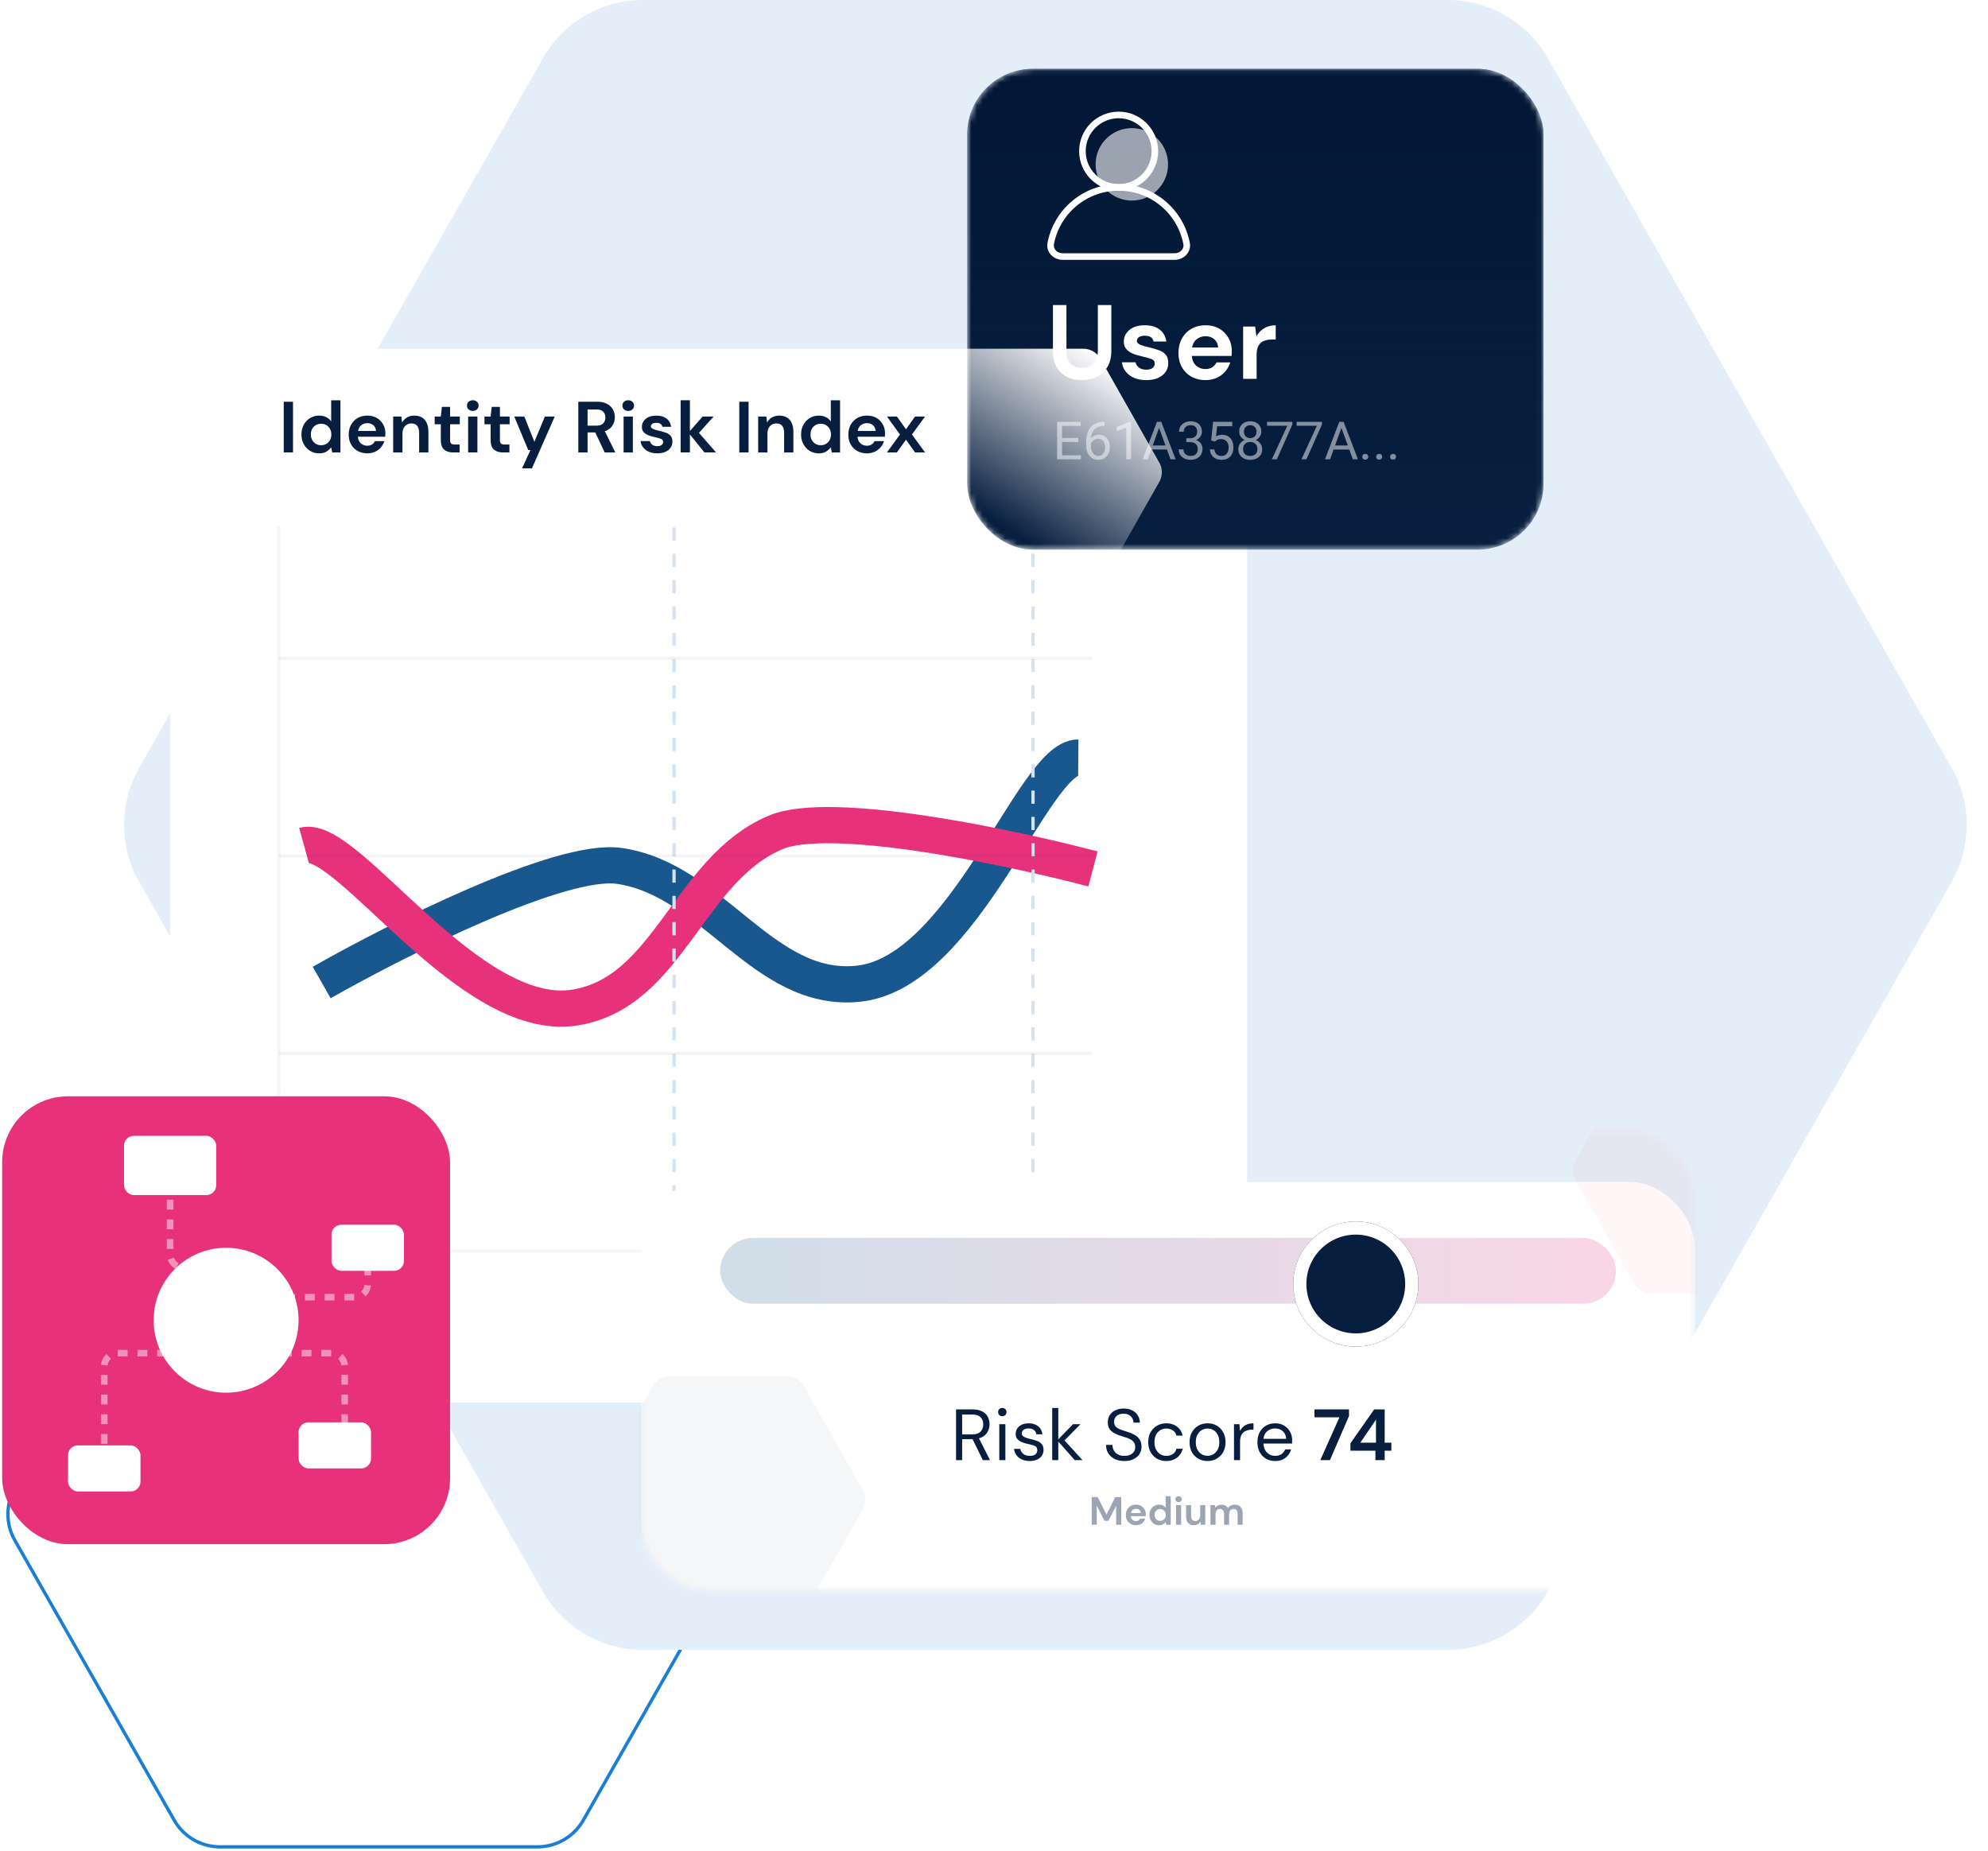 <svg xmlns="http://www.w3.org/2000/svg" xmlns:xlink="http://www.w3.org/1999/xlink" width="349" height="325" fill="none"  xmlns:v="https://vecta.io/nano"><style><![CDATA[.B{fill:#fff}.C{stroke:#fff}.D{stroke-width:1.156}.E{color-interpolation-filters:sRGB}.F{flood-opacity:0}.G{stroke-width:.578}]]></style><path d="M130.377 261.285c1.616 2.837 1.616 6.316 0 9.153l-27.979 49.146a9.25 9.25 0 0 1-8.039 4.674H38.624a9.25 9.25 0 0 1-8.039-4.674L2.606 270.438a9.25 9.25 0 0 1 0-9.153l27.979-49.146a9.25 9.25 0 0 1 8.039-4.674h55.735a9.25 9.25 0 0 1 8.039 4.674l27.979 49.146z" stroke="#1a7ed7" class="G"/><path d="M342.614 134.83a20.24 20.24 0 0 1 0 20.012l-70.88 124.599c-3.598 6.325-10.313 10.231-17.59 10.231H112.901c-7.276 0-13.992-3.906-17.59-10.231l-70.88-124.599c-3.529-6.204-3.529-13.808 0-20.012l70.88-124.599C98.909 3.906 105.625 0 112.901 0h141.243c7.277 0 13.992 3.906 17.59 10.231l70.88 124.6z" fill="#e4eef8"/><g filter="url(#C)" class="B"><rect x="29.866" y="51.982" width="189.067" height="185.02" rx="11.564"/></g><path d="M49.811 79.437v-8.904h1.628v8.904h-1.628zm6.216.153c-.594 0-1.124-.144-1.59-.432a3.1 3.1 0 0 1-1.107-1.183c-.271-.5-.407-1.069-.407-1.704s.136-1.2.407-1.692c.271-.5.64-.89 1.107-1.17a2.96 2.96 0 0 1 1.59-.433c.475 0 .89.089 1.247.267s.645.428.865.751v-3.714h1.628v9.159h-1.45l-.178-.903a2.87 2.87 0 0 1-.814.738c-.331.212-.763.318-1.297.318zm.343-1.425c.526 0 .954-.174 1.285-.522.339-.356.509-.81.509-1.361s-.17-1.001-.509-1.348c-.331-.356-.759-.534-1.285-.534-.517 0-.945.174-1.285.522s-.509.797-.509 1.348.17 1.005.509 1.361.767.534 1.285.534zm8.12 1.425c-.636 0-1.2-.136-1.692-.407s-.878-.653-1.157-1.145-.42-1.06-.42-1.705c0-.653.136-1.234.407-1.743.28-.509.661-.903 1.145-1.183.492-.288 1.069-.433 1.73-.433.619 0 1.166.136 1.641.407s.844.645 1.107 1.119c.271.466.407.988.407 1.565l-.013.293-.013.318h-4.796c.034.492.204.878.509 1.158a1.64 1.64 0 0 0 1.132.42c.331 0 .606-.072.827-.216.229-.153.398-.348.509-.585h1.654a3.01 3.01 0 0 1-.598 1.094c-.271.322-.611.577-1.018.763-.398.187-.852.28-1.361.28zm.013-5.292c-.398 0-.751.114-1.056.343-.305.221-.5.56-.585 1.018h3.142c-.025-.415-.178-.746-.458-.992s-.628-.369-1.043-.369zm4.524 5.139v-6.309h1.437l.127 1.069a2.23 2.23 0 0 1 .84-.89c.373-.22.81-.331 1.31-.331.78 0 1.386.246 1.819.738s.649 1.213.649 2.162v3.562h-1.628v-3.409c0-.543-.11-.958-.331-1.247s-.564-.432-1.03-.432a1.47 1.47 0 0 0-1.132.483c-.288.322-.433.772-.433 1.348v3.256h-1.628zm10.55 0c-.662 0-1.192-.161-1.59-.483s-.598-.895-.598-1.717v-2.748h-1.081v-1.361h1.081l.191-1.692h1.437v1.692h1.704v1.361h-1.704v2.76c0 .305.064.517.191.636.136.11.365.165.687.165h.789v1.386h-1.107zm3.42-7.289c-.297 0-.543-.089-.738-.267-.186-.178-.28-.403-.28-.674s.093-.492.28-.662c.195-.178.441-.267.738-.267s.538.089.725.267c.195.17.293.39.293.662s-.097.496-.293.674c-.186.178-.428.267-.725.267zm-.814 7.289v-6.309h1.628v6.309h-1.628zm6.139 0c-.661 0-1.191-.161-1.59-.483s-.598-.895-.598-1.717v-2.748h-1.081v-1.361h1.081l.191-1.692h1.437v1.692h1.704v1.361h-1.704v2.76c0 .305.064.517.191.636.136.11.365.165.687.165h.789v1.386h-1.107zm3.331 2.798l1.463-3.218h-.382l-2.455-5.889h1.768l1.768 4.439 1.844-4.439h1.73l-4.007 9.108h-1.73zm9.871-2.798v-8.904h3.269c.712 0 1.297.123 1.755.369.466.237.814.564 1.043.98.229.407.343.861.343 1.361 0 .543-.144 1.039-.432 1.488-.28.449-.721.776-1.323.979l1.845 3.727h-1.87l-1.654-3.511h-1.348v3.511h-1.628zm1.628-4.706h1.539c.543 0 .941-.131 1.196-.394s.381-.611.381-1.043c0-.424-.127-.763-.381-1.018-.246-.254-.649-.382-1.209-.382h-1.526v2.837zm7.136-2.582c-.296 0-.542-.089-.737-.267a.89.89 0 0 1-.28-.674.85.85 0 0 1 .28-.662c.195-.178.441-.267.737-.267s.539.089.725.267c.195.17.293.39.293.662s-.098.496-.293.674c-.186.178-.428.267-.725.267zm-.814 7.289v-6.309h1.628v6.309h-1.628zm5.935.153c-.559 0-1.051-.089-1.475-.267-.424-.187-.763-.441-1.018-.763s-.407-.695-.458-1.119h1.641c.051.246.187.458.407.636.229.17.522.254.878.254s.615-.072.776-.216c.17-.144.254-.309.254-.496 0-.271-.118-.454-.356-.547-.237-.102-.568-.199-.992-.293l-.827-.216a4.26 4.26 0 0 1-.776-.318c-.229-.136-.415-.305-.559-.509-.145-.212-.217-.471-.217-.776 0-.56.221-1.03.662-1.412.449-.382 1.077-.572 1.882-.572.747 0 1.34.174 1.781.522.45.348.717.827.802 1.437h-1.54c-.093-.466-.445-.7-1.055-.7-.306 0-.543.059-.713.178-.161.119-.241.267-.241.445 0 .187.123.335.369.445s.572.212.979.305c.441.102.844.216 1.208.343.374.119.67.301.891.547.22.237.331.581.331 1.03.008.39-.094.742-.306 1.056s-.517.56-.916.738-.869.267-1.412.267zm4.076-.153v-9.159h1.628v5.406l2.239-2.557h1.933l-2.582 2.875 3.002 3.434h-2.035l-2.557-3.167v3.167h-1.628zm10.299 0v-8.904h1.628v8.904h-1.628zm3.315 0v-6.309h1.438l.127 1.069c.195-.373.475-.67.839-.89.374-.22.81-.331 1.311-.331.78 0 1.386.246 1.819.738s.648 1.213.648 2.162v3.562h-1.628v-3.409c0-.543-.11-.958-.331-1.247s-.563-.432-1.03-.432a1.47 1.47 0 0 0-1.132.483c-.288.322-.432.772-.432 1.348v3.256h-1.629zm10.639.153c-.593 0-1.123-.144-1.59-.432s-.835-.683-1.106-1.183-.407-1.069-.407-1.704.135-1.2.407-1.692c.271-.5.64-.89 1.106-1.17.467-.288.997-.433 1.59-.433.475 0 .891.089 1.247.267s.645.428.865.751v-3.714h1.628v9.159h-1.45l-.178-.903a2.88 2.88 0 0 1-.814.738c-.331.212-.763.318-1.298.318zm.344-1.425c.526 0 .954-.174 1.285-.522.339-.356.508-.81.508-1.361s-.169-1.001-.508-1.348c-.331-.356-.759-.534-1.285-.534-.517 0-.946.174-1.285.522s-.509.797-.509 1.348.17 1.005.509 1.361.768.534 1.285.534zm8.12 1.425c-.636 0-1.2-.136-1.692-.407s-.878-.653-1.158-1.145-.419-1.06-.419-1.705c0-.653.135-1.234.407-1.743a3.01 3.01 0 0 1 1.145-1.183c.491-.288 1.068-.433 1.729-.433.619 0 1.166.136 1.641.407s.844.645 1.107 1.119c.271.466.407.988.407 1.565l-.013.293-.012.318h-4.796c.034.492.204.878.509 1.158.314.28.691.42 1.132.42.331 0 .606-.072.827-.216.229-.153.398-.348.509-.585h1.653a3 3 0 0 1-.598 1.094 2.87 2.87 0 0 1-1.017.763c-.399.187-.852.28-1.361.28zm.012-5.292a1.71 1.71 0 0 0-1.055.343c-.306.221-.501.56-.585 1.018h3.141c-.025-.415-.178-.746-.457-.992s-.628-.369-1.044-.369zm3.492 5.139l2.289-3.155-2.289-3.155h1.742l1.603 2.239 1.59-2.239h1.756l-2.303 3.155 2.303 3.155h-1.756l-1.59-2.239-1.603 2.239h-1.742z" fill="#071e3e"/><g stroke-width="6.36"><path d="M56.475 172.506c13.088-7.446 41.86-21.966 52.243-20.474 16.518 2.373 25.257 22.4 41.937 20.688 18.693-1.919 30.791-39.778 38.644-39.712" stroke="#18588e"/><path d="M191.876 152.566c-14.559-3.844-46.091-10.506-55.745-6.404-15.358 6.527-18.674 28.125-35.236 30.744-18.56 2.935-39.955-30.56-47.529-28.484" stroke="#e8317b"/></g><g class="G"><path d="M48.946 92.455v127.202h150.329" stroke="#071d3e" stroke-opacity=".04"/><path d="M181.351 219.657V92.455m-63.022 127.202V92.455" stroke="#d3e3f3" stroke-dasharray="2.31 2.31"/><path d="M48.946 115.583h142.812M48.946 150.274h142.812M48.946 184.965h142.812" stroke-opacity=".05" stroke="#081f40"/></g><mask id="A" mask-type="alpha" maskUnits="userSpaceOnUse" x="112" y="198" width="186" height="82"><rect x="112.547" y="198.264" width="185.02" height="80.946" rx="11.564" class="B"/></mask><g mask="url(#A)"><g filter="url(#D)" class="B"><rect x="112.547" y="198.264" width="185.02" height="80.946" rx="11.564"/></g><path d="M167.838 256.362v-8.904h2.875c.695 0 1.263.115 1.704.344s.767.542.979.941.318.839.318 1.323c0 .56-.152 1.064-.457 1.514-.297.449-.764.767-1.4.954l1.947 3.828h-1.26l-1.806-3.676h-.076-1.756v3.676h-1.068zm1.068-4.515h1.73c.687 0 1.187-.166 1.501-.496s.471-.755.471-1.272c0-.526-.157-.942-.471-1.247-.305-.314-.81-.471-1.514-.471h-1.717v3.486zm7.057-3.193c-.212 0-.39-.068-.534-.204-.136-.144-.204-.322-.204-.534a.69.69 0 0 1 .204-.509.75.75 0 0 1 .534-.203c.204 0 .377.068.522.203a.67.67 0 0 1 .216.509c0 .212-.072.39-.216.534-.145.136-.318.204-.522.204zm-.534 7.708v-6.309h1.068v6.309h-1.068zm5.346.153c-.755 0-1.383-.191-1.883-.572s-.793-.899-.878-1.552h1.094c.068.33.242.619.522.865.288.237.674.356 1.157.356.45 0 .78-.093.992-.28.212-.195.318-.424.318-.687 0-.382-.139-.636-.419-.763-.272-.127-.658-.242-1.158-.344a6.48 6.48 0 0 1-1.017-.292c-.34-.127-.624-.305-.853-.534-.229-.238-.343-.547-.343-.929 0-.551.203-1.001.61-1.348.416-.356.976-.535 1.679-.535.67 0 1.217.17 1.641.509.433.331.683.806.751 1.425h-1.056c-.042-.322-.182-.572-.42-.751-.229-.186-.538-.279-.928-.279-.382 0-.679.08-.891.241a.77.77 0 0 0-.305.636c0 .255.131.454.394.598.272.144.636.267 1.094.369.39.085.759.191 1.107.318.356.119.644.301.865.547.229.237.343.585.343 1.043a1.73 1.73 0 0 1-.648 1.412c-.433.365-1.022.547-1.768.547zm3.943-.153v-9.158h1.068v5.508l2.582-2.659h1.311l-2.799 2.849 3.155 3.46h-1.361l-2.888-3.269v3.269h-1.068zm12.676.153c-.653 0-1.221-.119-1.704-.356s-.857-.568-1.12-.992-.394-.916-.394-1.476h1.119c0 .348.081.67.242.967.161.288.394.521.7.699.313.17.699.255 1.157.255.602 0 1.069-.144 1.399-.433a1.37 1.37 0 0 0 .496-1.081c0-.356-.076-.64-.229-.852-.152-.221-.36-.399-.623-.534a4.85 4.85 0 0 0-.89-.357l-1.043-.343c-.687-.237-1.196-.53-1.527-.878-.33-.356-.496-.818-.496-1.386-.008-.475.102-.895.331-1.259.229-.374.551-.662.967-.865.424-.212.924-.318 1.501-.318.568 0 1.06.106 1.475.318.424.212.751.504.98.877a2.4 2.4 0 0 1 .368 1.272h-1.119c0-.246-.064-.487-.191-.725-.127-.246-.322-.445-.585-.598-.254-.152-.576-.229-.967-.229-.483-.008-.881.115-1.195.369-.306.255-.458.607-.458 1.056 0 .382.106.674.318.878.22.203.526.373.916.509l1.348.445c.424.152.806.33 1.145.534a2.19 2.19 0 0 1 .788.789c.196.322.293.733.293 1.234 0 .424-.11.826-.331 1.208-.22.373-.555.678-1.005.916-.441.237-.996.356-1.666.356zm7.354 0a3.27 3.27 0 0 1-1.628-.407c-.475-.28-.853-.666-1.132-1.158-.272-.5-.407-1.081-.407-1.742s.135-1.238.407-1.73c.279-.501.657-.886 1.132-1.158.483-.28 1.026-.42 1.628-.42.746 0 1.374.196 1.882.586.518.39.844.911.98 1.564h-1.094a1.38 1.38 0 0 0-.623-.903c-.331-.22-.717-.331-1.158-.331-.356 0-.691.089-1.005.267s-.568.446-.763.802-.292.797-.292 1.323.097.966.292 1.323.45.627.763.814c.314.178.649.267 1.005.267a2.1 2.1 0 0 0 1.158-.318c.33-.221.538-.53.623-.929h1.094c-.127.636-.45 1.154-.967 1.552s-1.149.598-1.895.598zm7.229 0c-.594 0-1.128-.136-1.603-.407s-.852-.653-1.132-1.145c-.271-.5-.407-1.085-.407-1.755s.14-1.251.42-1.743a2.97 2.97 0 0 1 1.132-1.157c.483-.272 1.022-.408 1.615-.408s1.128.136 1.603.408a2.88 2.88 0 0 1 1.119 1.157c.28.492.42 1.073.42 1.743s-.14 1.255-.42 1.755a2.96 2.96 0 0 1-1.144 1.145c-.475.271-1.009.407-1.603.407zm0-.916a2.03 2.03 0 0 0 1.018-.267c.313-.178.568-.445.763-.801s.292-.798.292-1.323-.097-.967-.292-1.323c-.187-.356-.437-.623-.751-.802s-.648-.267-1.005-.267a2.03 2.03 0 0 0-1.017.267c-.314.179-.568.446-.763.802s-.293.797-.293 1.323.097.966.293 1.323.445.623.75.801c.314.178.649.267 1.005.267zm4.653.763v-6.309h.967l.089 1.209a2.29 2.29 0 0 1 .89-.993c.399-.246.89-.369 1.476-.369v1.12h-.293c-.373 0-.717.068-1.03.203-.314.128-.564.348-.751.662s-.28.746-.28 1.297v3.18h-1.068zm7.221.153c-.602 0-1.136-.136-1.602-.407-.467-.28-.836-.666-1.107-1.158-.263-.491-.394-1.072-.394-1.742 0-.662.131-1.238.394-1.73a2.83 2.83 0 0 1 1.094-1.158c.475-.28 1.022-.42 1.641-.42.61 0 1.136.14 1.577.42a2.75 2.75 0 0 1 1.031 1.081c.237.45.356.933.356 1.451l-.013.279v.318h-5.024c.025.484.135.887.33 1.209a2.07 2.07 0 0 0 .751.712 2.04 2.04 0 0 0 .966.242c.441 0 .81-.102 1.107-.305s.513-.48.649-.827h1.056a2.87 2.87 0 0 1-.98 1.463c-.475.381-1.085.572-1.832.572zm0-5.711a2.14 2.14 0 0 0-1.361.47c-.39.306-.614.755-.674 1.349h3.969c-.026-.569-.221-1.014-.585-1.336s-.814-.483-1.349-.483zm7.933 5.558l3.358-7.517h-4.388v-1.387h6.067v1.158l-3.345 7.746h-1.692zm9.673 0v-1.653h-4.388v-1.298l4.172-5.953h1.844v5.839h1.171v1.412h-1.171v1.653h-1.628zm-2.646-3.065h2.748v-4.045l-2.748 4.045z" fill="#081e3f"/><rect x="126.423" y="217.344" width="157.267" height="11.564" rx="5.782" fill="url(#F)" fill-opacity=".2"/><g filter="url(#E)"><circle cx="238.013" cy="223.126" r="10.986" fill="#071e3e"/><circle cx="238.013" cy="223.126" r="9.829" stroke-width="2.313" class="C"/></g><path opacity=".4" d="M191.652 267.708v-4.857h1.055l1.547 3.081 1.527-3.081h1.054v4.857h-.888v-3.351l-1.353 2.657h-.7l-1.353-2.657v3.351h-.889zm7.777.083c-.347 0-.655-.074-.923-.222s-.479-.356-.631-.624-.229-.578-.229-.93.074-.673.222-.95.361-.493.624-.646c.269-.157.583-.236.944-.236a1.77 1.77 0 0 1 .895.222 1.57 1.57 0 0 1 .604.611c.148.254.222.539.222.853l-.007.16-.007.173h-2.616c.018.269.111.479.278.632s.376.229.617.229c.18 0 .331-.04.451-.118s.217-.19.278-.319h.901c-.064.217-.173.416-.326.596a1.57 1.57 0 0 1-.555.417 1.74 1.74 0 0 1-.742.152zm.007-2.886c-.218 0-.409.062-.576.187s-.273.306-.319.555h1.714c-.014-.226-.098-.407-.25-.541a.83.83 0 0 0-.569-.201zm4.049 2.886a1.61 1.61 0 0 1-.867-.236 1.69 1.69 0 0 1-.603-.645 1.92 1.92 0 0 1-.222-.93c0-.347.074-.654.222-.922s.349-.486.603-.639a1.62 1.62 0 0 1 .867-.236c.259 0 .486.049.68.146s.352.234.472.409v-2.026h.888v4.996h-.791l-.097-.493c-.111.153-.259.287-.444.403s-.416.173-.708.173zm.188-.777c.287 0 .52-.095.701-.284.185-.195.277-.442.277-.743s-.092-.545-.277-.735-.414-.292-.701-.292-.516.095-.701.285-.278.435-.278.735.093.549.278.743.419.291.701.291zm3.235-3.282c-.162 0-.296-.048-.402-.145s-.153-.22-.153-.368.051-.268.153-.361.24-.146.402-.146a.55.55 0 0 1 .396.146c.106.093.159.213.159.361s-.053.271-.159.368a.55.55 0 0 1-.396.145zm-.444 3.976v-3.441h.888v3.441h-.888zm3.106.083c-.43 0-.763-.134-.999-.402s-.347-.662-.347-1.18v-1.942h.881v1.859c0 .296.06.523.18.68s.31.236.569.236a.77.77 0 0 0 .604-.264c.162-.175.243-.421.243-.735v-1.776h.888v3.441h-.784l-.069-.583c-.107.204-.262.366-.465.486s-.433.18-.701.18zm2.931-.083v-3.441h.784l.076.464c.111-.166.257-.298.437-.395a1.3 1.3 0 0 1 .638-.153c.532 0 .909.206 1.131.618.125-.19.292-.34.5-.451a1.48 1.48 0 0 1 .694-.167c.448 0 .793.135 1.033.403s.361.661.361 1.179v1.943h-.888v-1.859c0-.296-.058-.523-.173-.68s-.285-.236-.521-.236-.434.088-.582.263-.216.421-.216.736v1.776h-.888v-1.859c0-.296-.057-.523-.173-.68s-.294-.236-.534-.236a.72.72 0 0 0-.576.263c-.144.176-.215.421-.215.736v1.776h-.888z" fill="#081e3f"/><g style="mix-blend-mode:hard-light"><path d="M151.472 261.6a3.47 3.47 0 0 1 0 3.42l-10.32 18.213a3.47 3.47 0 0 1-3.019 1.759h-20.53a3.47 3.47 0 0 1-3.018-1.759l-10.32-18.213c-.602-1.061-.602-2.36 0-3.42l10.32-18.213a3.47 3.47 0 0 1 3.018-1.759h20.53a3.47 3.47 0 0 1 3.019 1.759l10.32 18.213z" fill="url(#G)" fill-opacity=".04"/></g><g style="mix-blend-mode:hard-light"><path d="M323.772 203.781c.602 1.061.602 2.359 0 3.42l-10.32 18.213a3.47 3.47 0 0 1-3.018 1.759h-20.53c-1.25 0-2.403-.672-3.018-1.759l-10.321-18.213a3.47 3.47 0 0 1 0-3.42l10.321-18.213c.615-1.087 1.768-1.759 3.018-1.759h20.53a3.47 3.47 0 0 1 3.018 1.759l10.32 18.213z" fill="url(#H)" fill-opacity=".04"/></g></g><rect x=".378" y="192.482" width="78.634" height="78.634" rx="11.564" fill="#e8317b"/><path d="M39.695 227.751h22.549c1.277 0 2.313-1.035 2.313-2.312v-6.361m-19.658 3.47h-12.72c-1.277 0-2.313-1.036-2.313-2.313v-12.72m5.782 30.065h22.549c1.277 0 2.313 1.036 2.313 2.313v16.189M43.165 237.58h-22.55c-1.277 0-2.313 1.036-2.313 2.313v16.189" stroke-opacity=".47" stroke-dasharray="1.73 1.73" class="C D"/><g class="B"><circle cx="39.695" cy="231.799" r="12.72"/><rect x="21.771" y="199.42" width="16.189" height="10.407" rx="1.735"/><rect x="52.415" y="249.722" width="12.72" height="8.095" rx="1.735"/><rect x="58.197" y="215.031" width="12.72" height="8.095" rx="1.735"/><rect x="11.942" y="253.77" width="12.72" height="8.095" rx="1.735"/></g><mask id="B" mask-type="alpha" maskUnits="userSpaceOnUse" x="169" y="12" width="102" height="85"><rect x="169.787" y="12.087" width="101.183" height="84.415" rx="11.564" fill="#031937"/></mask><g mask="url(#B)"><rect x="169.787" y="12.087" width="101.183" height="84.415" rx="11.564" fill="#081f40"/><rect x="169.787" y="12.087" width="101.183" height="84.415" rx="11.564" fill="url(#I)"/><g style="mix-blend-mode:overlay"><path d="M203.508 81.205c.602 1.061.602 2.36 0 3.421l-10.32 18.213a3.47 3.47 0 0 1-3.019 1.758H169.64a3.47 3.47 0 0 1-3.019-1.758l-10.32-18.213a3.47 3.47 0 0 1 0-3.421l10.32-18.213a3.47 3.47 0 0 1 3.019-1.759h20.529a3.47 3.47 0 0 1 3.019 1.759l10.32 18.213z" fill="url(#J)"/></g><path d="M189.917 66.735c-.95 0-1.807-.185-2.572-.555-.764-.382-1.375-.956-1.831-1.721-.444-.765-.666-1.733-.666-2.905v-7.993h2.368v8.011c0 1.011.24 1.764.722 2.257.493.493 1.171.74 2.035.74.851 0 1.523-.247 2.016-.74s.741-1.246.741-2.257v-8.011h2.368v7.993c0 1.172-.235 2.14-.703 2.905s-1.098 1.338-1.887 1.721c-.778.37-1.641.555-2.591.555zm11.336 0c-.814 0-1.53-.13-2.146-.389-.617-.271-1.111-.641-1.481-1.11s-.592-1.011-.666-1.628h2.387c.074.358.271.666.592.925.333.247.759.37 1.277.37s.894-.105 1.128-.315c.247-.21.37-.45.37-.722 0-.395-.172-.66-.518-.796-.345-.148-.826-.29-1.443-.426l-1.202-.314a6.17 6.17 0 0 1-1.129-.462 2.62 2.62 0 0 1-.814-.74c-.21-.308-.315-.685-.315-1.129 0-.814.321-1.499.962-2.054.654-.555 1.567-.833 2.739-.833 1.085 0 1.949.253 2.59.759.654.506 1.042 1.203 1.166 2.091h-2.239c-.136-.678-.648-1.018-1.536-1.018-.444 0-.789.086-1.036.259-.234.173-.351.389-.351.648 0 .271.178.487.536.648s.833.308 1.425.444a16.85 16.85 0 0 1 1.757.499c.543.173.975.438 1.296.796.32.345.481.845.481 1.499a2.58 2.58 0 0 1-.444 1.536c-.309.456-.753.814-1.333 1.073s-1.264.389-2.053.389zm10.387 0c-.925 0-1.746-.197-2.461-.592a4.28 4.28 0 0 1-1.684-1.665c-.407-.715-.61-1.542-.61-2.479 0-.95.197-1.795.592-2.535.407-.74.962-1.314 1.665-1.721.715-.419 1.554-.629 2.516-.629.901 0 1.696.197 2.387.592a4.17 4.17 0 0 1 1.61 1.628c.394.678.592 1.437.592 2.276l-.019.426-.018.462h-6.976c.05.715.296 1.277.74 1.684a2.39 2.39 0 0 0 1.647.611c.481 0 .882-.105 1.203-.315a2.05 2.05 0 0 0 .74-.851h2.405a4.37 4.37 0 0 1-.87 1.591c-.394.469-.888.839-1.48 1.11-.579.271-1.239.407-1.979.407zm.018-7.697a2.49 2.49 0 0 0-1.536.499c-.444.321-.727.814-.851 1.48h4.57c-.037-.604-.259-1.086-.666-1.443s-.912-.537-1.517-.537zm6.58 7.475v-9.177h2.11l.222 1.721c.333-.592.783-1.061 1.35-1.406.58-.358 1.259-.537 2.036-.537v2.498h-.666c-.519 0-.981.08-1.388.24s-.728.438-.962.833c-.222.395-.333.944-.333 1.647v4.181h-2.369z" class="B"/><circle cx="198.696" cy="28.855" r="6.36" fill-opacity=".6" class="B"/><circle cx="196.383" cy="26.542" r="6.36" class="C D"/><path d="M196.383 32.902c-5.919 0-10.85 4.236-11.924 9.842-.241 1.254.818 2.3 2.095 2.3h19.658c1.278 0 2.336-1.045 2.096-2.3-1.075-5.606-6.005-9.842-11.925-9.842z" class="C D"/><path d="M189.301 77.601h-2.851v2.331h3.312v.709h-4.179v-6.577h4.133v.714h-3.266v2.114h2.851v.709zm4.603-3.541v.709h-.154c-.65.012-1.168.205-1.554.578s-.608.899-.668 1.577c.346-.398.819-.596 1.418-.596.572 0 1.028.202 1.369.605s.515.924.515 1.563c0 .678-.186 1.22-.556 1.626s-.861.61-1.482.61a1.88 1.88 0 0 1-1.531-.723c-.391-.485-.587-1.108-.587-1.87v-.321c0-1.211.257-2.135.772-2.774s1.288-.97 2.309-.985h.149zm-1.098 2.963a1.33 1.33 0 0 0-.79.257c-.241.172-.408.387-.502.646v.307c0 .542.122.979.366 1.31s.548.497.912.497c.377 0 .672-.139.886-.416s.325-.64.325-1.089-.11-.816-.33-1.093a1.04 1.04 0 0 0-.867-.42zm5.759 3.618h-.84v-5.57l-1.685.619v-.759l2.394-.899h.131v6.609zm6.297-1.717h-2.755l-.619 1.717h-.894l2.511-6.577h.759l2.516 6.577h-.89l-.628-1.717zm-2.493-.714h2.236l-1.121-3.076-1.115 3.076zm5.895-1.265h.627c.395-.006.705-.11.931-.312s.339-.474.339-.818c0-.771-.384-1.156-1.152-1.156-.362 0-.651.104-.867.312s-.321.477-.321.818h-.836c0-.521.19-.953.569-1.296s.868-.52 1.455-.52c.62 0 1.107.164 1.459.492s.528.784.528 1.369c0 .286-.093.563-.28.831a1.66 1.66 0 0 1-.754.601c.361.114.64.304.836.569s.298.589.298.971c0 .59-.193 1.058-.578 1.405s-.887.519-1.505.519-1.12-.167-1.508-.501-.579-.776-.579-1.324h.841c0 .346.113.623.338.831s.529.312.908.312c.404 0 .713-.105.926-.316s.321-.513.321-.908c0-.382-.117-.676-.352-.881s-.574-.31-1.017-.316h-.627v-.682zm4.363.398l.334-3.279h3.37v.773h-2.661l-.198 1.793a2.12 2.12 0 0 1 1.097-.285c.6 0 1.075.199 1.428.596s.528.929.528 1.604-.183 1.212-.551 1.604-.875.583-1.531.583c-.581 0-1.056-.161-1.423-.483s-.577-.768-.628-1.337h.791c.051.376.185.661.402.854s.503.285.858.285c.388 0 .693-.133.912-.398s.335-.631.335-1.098c0-.44-.121-.792-.362-1.057s-.555-.402-.953-.402c-.364 0-.65.08-.858.239l-.221.181-.669-.172zm8.799-1.563c0 .328-.087.62-.262.876s-.405.456-.7.601c.343.148.615.363.813.646s.303.604.303.962c0 .569-.193 1.022-.578 1.36s-.887.506-1.514.506-1.139-.169-1.522-.506-.569-.793-.569-1.36a1.68 1.68 0 0 1 .289-.962c.196-.286.465-.503.809-.651a1.72 1.72 0 0 1-.691-.601c-.169-.256-.253-.546-.253-.872 0-.554.177-.994.533-1.319s.823-.488 1.404-.488 1.045.163 1.401.488.537.765.537 1.319zm-.682 3.067c0-.367-.117-.667-.352-.899s-.536-.348-.913-.348-.679.115-.907.343-.339.53-.339.903.11.667.329.881.532.321.926.321.699-.107.922-.321.334-.511.334-.881zm-1.256-4.187c-.328 0-.594.102-.799.307s-.303.477-.303.827c0 .334.1.605.298.813s.47.307.804.307.601-.102.8-.307.303-.479.303-.813-.104-.607-.312-.818-.471-.316-.791-.316zm7.39-.126l-2.723 6.107h-.877l2.715-5.89h-3.559v-.687h4.444v.47zm5.195 0l-2.724 6.107h-.876l2.715-5.89h-3.56v-.687h4.445v.47zm4.797 4.391h-2.755l-.619 1.717h-.894l2.511-6.577h.759l2.516 6.577h-.89l-.628-1.717zm-2.493-.714h2.236l-1.12-3.076-1.116 3.076zm4.783 1.992a.53.53 0 0 1 .127-.361c.087-.096.217-.144.388-.144s.302.048.389.144a.51.51 0 0 1 .135.361.48.48 0 0 1-.135.348c-.087.093-.217.14-.389.14s-.301-.047-.388-.14a.5.5 0 0 1-.127-.348zm2.44 0a.53.53 0 0 1 .126-.361c.087-.096.217-.144.389-.144s.301.048.388.144a.51.51 0 0 1 .136.361c0 .138-.046.254-.136.348s-.217.14-.388.14-.302-.047-.389-.14a.5.5 0 0 1-.126-.348zm2.439 0a.53.53 0 0 1 .126-.361c.088-.096.217-.144.389-.144s.301.048.388.144.136.217.136.361c0 .138-.045.254-.136.348s-.217.14-.388.14-.301-.047-.389-.14a.5.5 0 0 1-.126-.348z" fill-opacity=".5" class="B"/></g><defs><filter id="C" x=".956" y="32.324" width="246.886" height="242.839" filterUnits="userSpaceOnUse" class="E"><feFlood result="A" class="F"/><feColorMatrix in="SourceAlpha" values="0 0 0 0 0 0 0 0 0 0 0 0 0 0 0 0 0 0 127 0"/><feOffset dy="9.251"/><feGaussianBlur stdDeviation="14.455"/><feColorMatrix values="0 0 0 0 0 0 0 0 0 0 0 0 0 0 0 0 0 0 0.05 0"/><feBlend in2="A"/><feBlend in="SourceGraphic"/></filter><filter id="D" x="83.638" y="178.605" width="242.839" height="138.765" filterUnits="userSpaceOnUse" class="E"><feFlood result="A" class="F"/><feColorMatrix in="SourceAlpha" values="0 0 0 0 0 0 0 0 0 0 0 0 0 0 0 0 0 0 127 0"/><feOffset dy="9.251"/><feGaussianBlur stdDeviation="14.455"/><feColorMatrix values="0 0 0 0 0 0 0 0 0 0 0 0 0 0 0 0 0 0 0.05 0"/><feBlend in2="A"/><feBlend in="SourceGraphic"/></filter><filter id="E" x="224.715" y="212.14" width="26.597" height="26.597" filterUnits="userSpaceOnUse" class="E"><feFlood result="A" class="F"/><feColorMatrix in="SourceAlpha" values="0 0 0 0 0 0 0 0 0 0 0 0 0 0 0 0 0 0 127 0"/><feOffset dy="2.313"/><feGaussianBlur stdDeviation="1.156"/><feColorMatrix values="0 0 0 0 0 0 0 0 0 0 0 0 0 0 0 0 0 0 0.15 0"/><feBlend in2="A"/><feBlend in="SourceGraphic"/></filter><linearGradient id="F" x1="287.448" y1="222.912" x2="134.228" y2="223.126" xlink:href="#K"><stop stop-color="#e8317b"/><stop offset="1" stop-color="#18588e"/></linearGradient><linearGradient id="G" x1="141.456" y1="243.073" x2="123.243" y2="272.272" xlink:href="#K"><stop stop-color="#071d3e"/><stop offset="1" stop-color="#071e3e"/></linearGradient><linearGradient id="H" x1="313.756" y1="185.254" x2="295.543" y2="214.453" xlink:href="#K"><stop stop-color="#fb3d41"/></linearGradient><linearGradient id="I" x1="220.379" y1="12.087" x2="220.379" y2="96.503" xlink:href="#K"><stop stop-color="#021735"/><stop offset="1" stop-color="#021735" stop-opacity="0"/></linearGradient><linearGradient id="J" x1="193.492" y1="62.679" x2="175.279" y2="91.877" xlink:href="#K"><stop stop-color="#fff"/><stop offset="1" stop-color="#fff" stop-opacity="0"/></linearGradient><linearGradient id="K" gradientUnits="userSpaceOnUse"/></defs></svg>